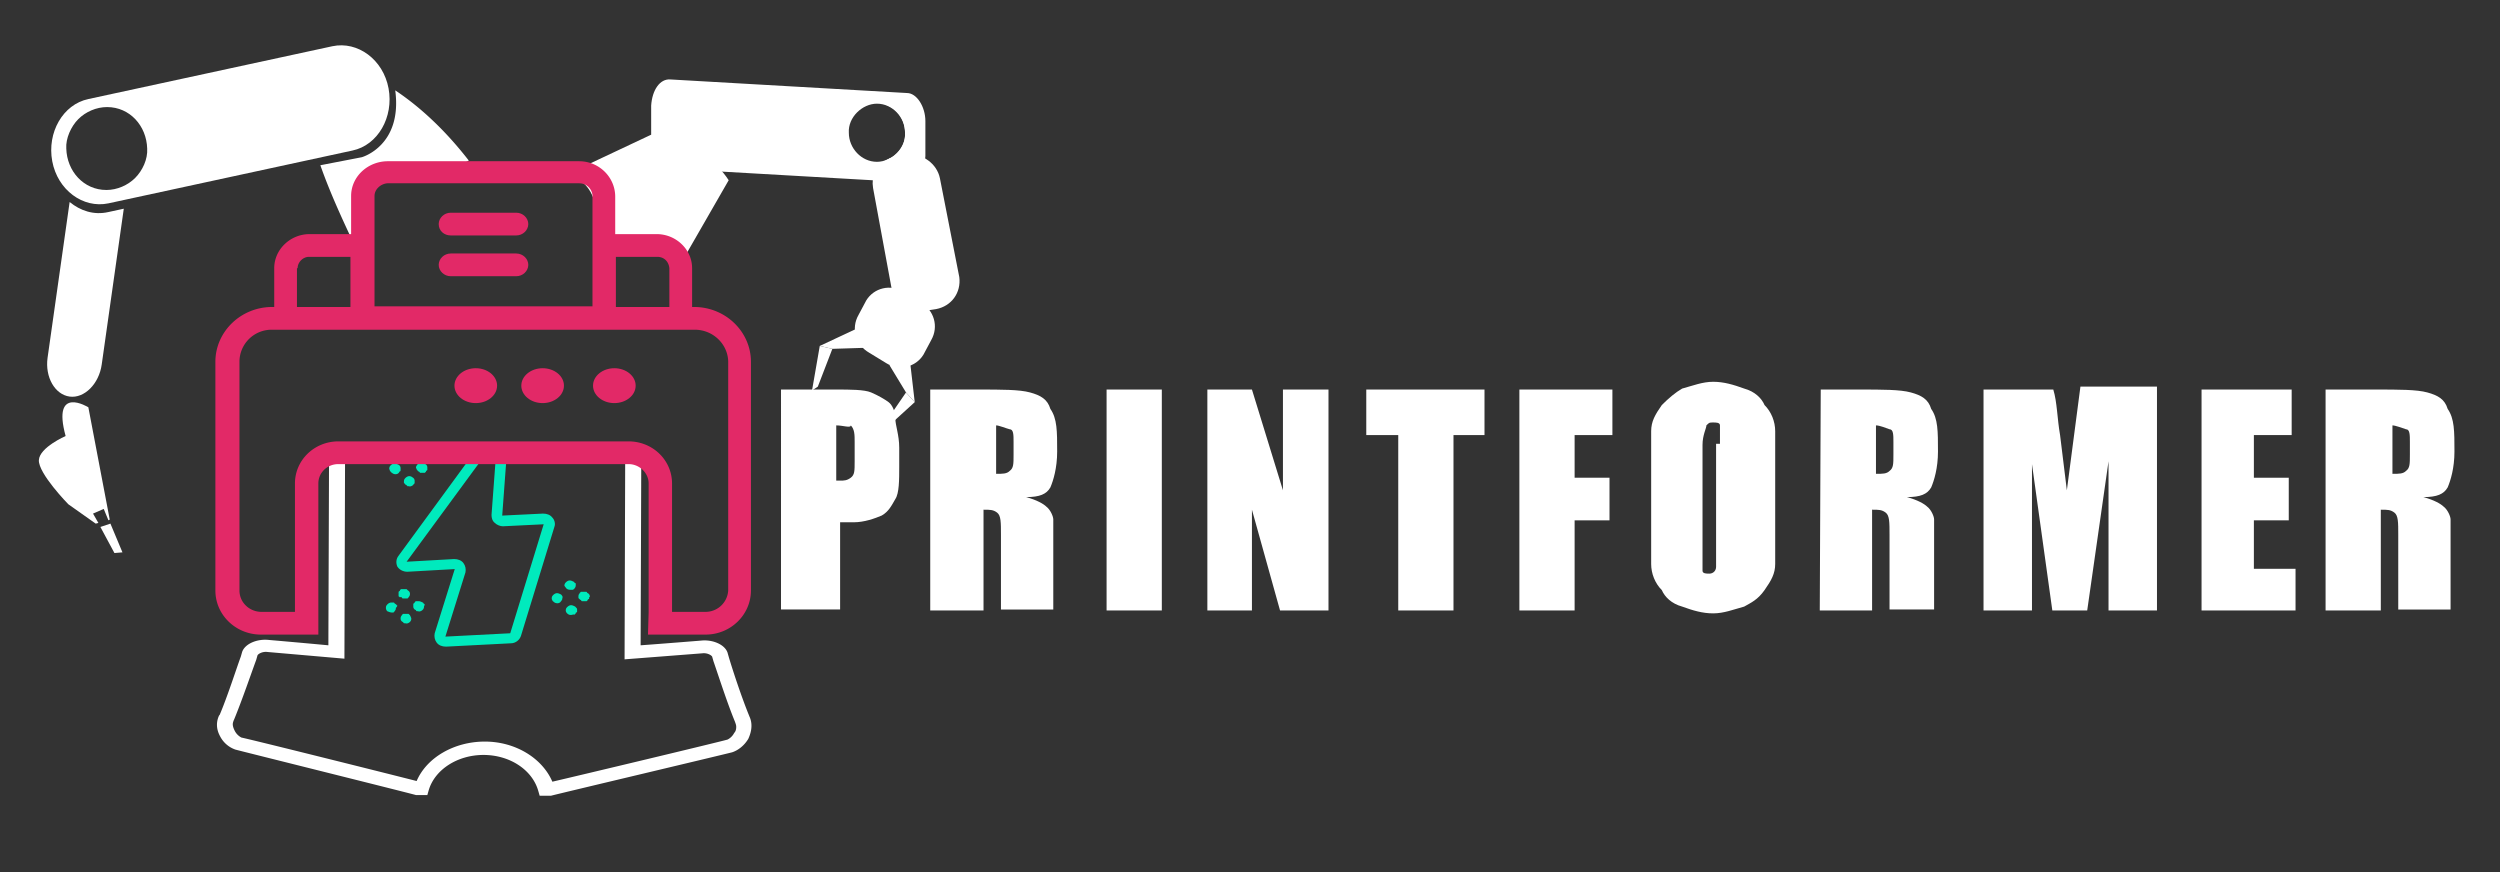 <?xml version="1.0" encoding="UTF-8"?> <svg xmlns="http://www.w3.org/2000/svg" width="258" height="90"><rect width="100%" height="100%" fill="#333333" stroke="none"/><style>.st0{fill:#fff}.st2{fill:#00eabd}.st3{fill:#e22967}.st4{fill:none}</style><path fill="none" id="canvas_background" d="M-1-1h260v92H-1z"></path><g><g id="svg_1"><path id="svg_2" class="st0" d="M94.4 41.5 91 44.6l.1-.6 2.4-3.5z"></path><path id="svg_3" class="st0" d="m94.4 41.5-.6-5.2-2 1.4 1.7 2.8"></path></g><path id="svg_4" d="M95.3 36.6c-.8 1.3-2.5 1.7-3.8.9l-1.8-1.1c-1.4-.8-1.9-2.5-1.1-3.9l.8-1.5c.8-1.3 2.5-1.7 3.8-.9l1.8 1.1c1.4.8 1.9 2.5 1.1 3.9l-.8 1.5z" class="st0"></path><g id="svg_5"><path id="svg_6" class="st0" d="m84.6 35.7-.8 4.6.6-.4 1.5-3.9z"></path><path id="svg_7" class="st0" d="m84.6 35.7 4.7-2.2-.2 2.4-3.2.1"></path></g><path id="svg_8" d="m99 28.6-2-10.2c-.3-1.5-1.8-2.6-3.3-2.4l-1.3.2c-.2 0-.3.1-.5.1l-.6.3c-.9.6-1.4 1.6-1.2 2.8L92 29.7c.3 1.5 1.8 2.6 3.3 2.4l1.3-.2c1.6-.3 2.6-1.7 2.4-3.3z" class="st0"></path><g id="svg_9"><ellipse id="svg_10" ry="2.4" rx="2.3" cy="21.114" cx="92.959" class="st0" transform="rotate(-46.67 92.994 19.73)"></ellipse><path id="svg_11" d="M95.5 21.5c-.4.8-1.5 1-2.3.5s-1.1-1.5-.6-2.3c.4-.8 1.5-1 2.3-.5.7.5 1 1.6.6 2.3z" class="st0"></path><circle id="svg_12" cy="20.7" cx="94" class="st0" r=".7"></circle></g><g id="svg_13"><path id="svg_14" d="M97.3 28.5c-.6 1.1-2 1.4-3.2.8-1.1-.7-1.5-2.1-.9-3.2s2-1.4 3.2-.8c1.1.7 1.5 2.1.9 3.2z" class="st0"></path><ellipse id="svg_15" ry="1.7" rx="1.6" cy="27.714" cx="94.259" class="st0" transform="rotate(-46.67 94.322 26.304)"></ellipse><circle id="svg_16" cy="27.3" cx="95.3" class="st0" r=".7"></circle></g><path id="svg_17" d="M93.6 9.6 69.2 8.2c-1.1-.1-1.9 1.1-2 2.7v3.6c0 1.6.8 2.9 1.9 2.9l24.4 1.4c1.1.1 1.9-1.1 2-2.7v-3.6c0-1.5-.9-2.9-1.9-2.9zm-3.1 7.1c-1.6 0-2.9-1.4-2.9-3-.1-1.6 1.4-3 2.9-3 1.6 0 2.9 1.4 2.9 3 .1 1.6-1.4 3-2.9 3z" class="st0"></path><path id="svg_18" d="M67.2 13.9 58.5 18c1.5.3 2.7 1.6 2.9 3.2.5.4.8 1 1 1.6.5.5.8 1.2 1 2 .2-.1.5-.1.8-.1.8 0 1.5.3 2.1.7.4-.2.9-.3 1.4-.3 1.2 0 2.2.6 2.9 1.5l4.6-8c-2.5-3.9-8-4.7-8-4.7z" class="st0"></path><ellipse id="svg_19" ry="3.9" rx="3.7" cy="20.114" cx="67.259" class="st0" transform="rotate(-46.67 67.312 18.7)"></ellipse><ellipse id="svg_20" ry="2.8" rx="2.6" cy="20.114" cx="67.259" class="st0" transform="rotate(-46.67 67.313 18.7)"></ellipse><path id="svg_21" d="M83.9 14.8c-.8 1.3-2.5 1.8-3.9.9-1.4-.8-1.9-2.6-1.1-3.9s2.5-1.8 3.9-.9c1.3.9 1.8 2.6 1.1 3.9z" class="st0"></path><path id="svg_22" d="M83.2 14.4c-.5 1-1.8 1.2-2.8.7-1-.6-1.3-1.8-.8-2.8s1.8-1.2 2.8-.7c.9.6 1.3 1.9.8 2.8z" class="st0"></path><ellipse id="svg_23" ry="2.9" rx="2.8" cy="13.014" cx="71.259" class="st0" transform="rotate(-46.67 71.28 11.61)"></ellipse><ellipse id="svg_24" ry="2.1" rx="2" cy="13.014" cx="71.259" class="st0" transform="rotate(-46.67 71.28 11.61)"></ellipse><ellipse id="svg_25" ry=".9" rx=".8" cy="13.014" cx="71.259" class="st0" transform="rotate(-46.67 71.28 11.61)"></ellipse><path id="svg_26" d="M82 13.9c-.2.4-.7.5-1.1.3s-.6-.8-.3-1.2c.2-.4.7-.5 1.1-.3.4.3.6.8.3 1.2z" class="st0"></path><g id="svg_27"><path id="svg_28" d="M92.6 11.2c-.4-.2-.8-.4-1.2-.4 1.2.4 2 1.5 2 2.9.1 1.3-.8 2.4-1.9 2.8.9-.1 1.7-.5 2.2-1.3.8-1.4.3-3.1-1.1-4z" class="st0"></path></g><ellipse id="svg_29" ry="2" rx="1.9" cy="34.614" cx="91.159" class="st0" transform="rotate(-46.67 91.225 33.197)"></ellipse><path id="svg_30" d="M92.9 34.6c-.2.4-.7.5-1.1.3s-.6-.8-.3-1.2c.2-.4.7-.5 1.1-.3.3.3.5.8.3 1.2z" class="st0"></path><g id="svg_31"><path id="svg_32" class="st0" d="m11.809 57.073.828-.069-1.242-2.967-1.035.345z"></path><path id="svg_33" d="M9.118 42.031s-3.795-2.346-2.346 2.967c0 0-2.691 1.173-2.76 2.484-.069 1.38 3.036 4.554 3.036 4.554l2.829 2.001.276-.069-.552-.966 1.104-.483.483 1.173.138-.069-2.208-11.592z" class="st0"></path><path id="svg_34" d="M40.099 9.118c-.552-2.967-3.174-4.899-5.796-4.347L9.118 10.222c-2.622.552-4.278 3.45-3.726 6.417.552 2.967 3.174 4.899 5.796 4.347l25.185-5.451c2.622-.552 4.278-3.45 3.726-6.417zm-26.151 9.246c-.759.759-1.863 1.242-2.967 1.242-2.346 0-4.071-1.932-4.14-4.278-.069-1.035.483-2.277 1.242-3.036.759-.759 1.863-1.242 2.967-1.242 2.346 0 4.071 1.932 4.14 4.278.069 1.104-.483 2.277-1.242 3.036z" class="st0"></path><path id="svg_35" d="M7.186 20.848 4.909 36.925c-.276 2.001.759 3.795 2.277 4.002 1.518.207 3.036-1.311 3.312-3.312l2.277-16.077-1.587.345c-1.518.345-2.898-.138-4.002-1.035z" class="st0"></path><path id="svg_36" d="M37.96 23.884a4.694 4.694 0 0 1-.759-2.139c-.069-2.001 1.725-3.726 3.657-3.726.69-.621 1.518-.966 2.415-.966a3.55 3.55 0 0 1 2.484 1.035c.828-.552 1.725-1.035 2.622-1.518-2.139-2.76-4.692-5.313-7.59-7.245.759 5.727-3.45 6.9-3.45 6.9l-4.278.828c.966 2.76 2.277 5.589 3.312 7.797.138.276.276.552.345.759l.828-.828c.069-.345.207-.69.414-.897z" class="st0"></path></g><g id="svg_37"><g id="svg_38"><path id="svg_39" d="M77.359 73.978c-.069-.069 0-.069 0 0-.828-2.001-1.794-4.968-2.139-6.141l-.138-.483c-.276-.828-1.518-1.38-2.76-1.242 0 0-4.278.345-6.21.483 0-1.242.069-17.526.069-20.631-.552 0-1.104-.069-1.656-.138l-.069 22.218 8.004-.621c.552-.069.966.207 1.035.345l.138.483c.414 1.173 1.38 4.209 2.208 6.21.069.207.138.345.138.552 0 .276-.069.483-.207.621a1.584 1.584 0 0 1-.69.69c-.966.276-15.111 3.657-18.078 4.347-1.035-2.415-3.795-4.14-6.969-4.14s-6.003 1.656-7.038 4.071c-2.967-.759-17.043-4.278-18.078-4.485a1.584 1.584 0 0 1-.69-.69c-.069-.138-.207-.414-.207-.69 0-.138.069-.345.138-.483.828-2.001 1.863-5.037 2.277-6.141l.138-.483c.069-.138.483-.414 1.035-.345l7.935.69.069-21.873a6.805 6.805 0 0 1-1.656-.207c0 3.036-.069 19.458-.069 20.7a885.79 885.79 0 0 0-6.141-.552c-1.242-.138-2.484.414-2.76 1.242l-.138.483c-.414 1.104-1.38 4.14-2.208 6.072v-.069c-.345.69-.345 1.449.069 2.208a2.8 2.8 0 0 0 1.587 1.38c.759.207 17.94 4.485 18.63 4.692h1.173l.138-.483c.621-2.139 2.967-3.657 5.658-3.657s5.037 1.518 5.658 3.726l.138.483h1.173c.759-.207 17.94-4.278 18.699-4.485.621-.207 1.242-.69 1.656-1.38.414-.897.414-1.656.138-2.277z" style="fill-rule:evenodd;clip-rule:evenodd;fill:#fff"></path></g><path id="svg_40" d="m40.237 48.586.069.069s0 .069.069.069c0 0 0 .069.069.069.207.207.621.207.759-.069 0 0 0-.069.069-.069s0-.069.069-.069v-.276c0-.138-.069-.276-.207-.345s-.276-.138-.414-.138c-.138 0-.276.069-.414.207-.138.138-.138.276-.138.345.069.138.069.207.069.207z" class="st2"></path><path id="svg_41" d="m42.307 63.49-.069-.069-.069-.069h-.552s-.069 0-.069.069c0 0-.069 0-.069.069-.138.138-.138.276-.138.345a.38.38 0 0 0 .207.345s.069 0 .069.069l.069.069h.138c.138.069.345 0 .483-.138s.138-.276.138-.345c0-.069-.069-.207-.138-.345z" class="st2"></path><path id="svg_42" d="M40.996 62.524c0-.069 0-.069-.069-.069 0-.069 0-.069-.069-.069 0 0 0-.069-.069-.069 0 0-.069 0-.069-.069l-.069-.069h-.276c-.138 0-.276.069-.414.207-.138.138-.138.276-.138.345 0 .138.069.276.138.345.138.069.345.138.483.138h.138s.069 0 .069-.069c0 0 .069 0 .069-.069.138-.138.138-.276.138-.345.138-.138.138-.207.138-.207z" class="st2"></path><path id="svg_43" d="m42.997 48.448.069.069s0 .069.069.069c0 0 0 .069.069.069 0 0 .069 0 .069.069 0 0 .069 0 .069.069h.483s.069 0 .069-.069c0 0 .069 0 .069-.069 0 0 0-.069.069-.069 0 0 0-.069.069-.069v-.276a.38.38 0 0 0-.207-.345c0-.069-.138-.069-.207-.069-.069-.069-.138-.069-.207-.069h-.138s-.069 0-.138.069c0 0-.069 0-.069.069 0 0-.069 0-.069.069-.138.138-.138.276-.138.345.069.069.069.069.069.138z" class="st2"></path><path id="svg_44" d="M41.548 47.206s0 .069.069.069c0 0 0 .069.069.069 0 0 0 .069.069.069.138.069.345.138.483.138h.138s.069 0 .069-.069c0 0 .069 0 .069-.069 0 0 0-.069.069-.069 0 0 0-.069.069-.069v-.276c0-.069 0-.138-.069-.207 0-.069-.069-.069-.138-.138-.138-.069-.276-.138-.414-.138-.138 0-.276.069-.414.207-.138.138-.138.276-.138.345a.214.214 0 0 1 .069.138z" class="st2"></path><path id="svg_45" d="M42.238 49.138c-.138 0-.276.069-.414.207-.138.138-.138.276-.138.345v.138l.069.069s0 .069.069.069c0 0 0 .069.069.069 0 0 .069 0 .069.069 0 0 .069 0 .069.069h.138c.138.069.345 0 .483-.138 0 0 0-.069.069-.069 0 0 0-.069.069-.069v-.276a.38.38 0 0 0-.207-.345.527.527 0 0 0-.345-.138z" class="st2"></path><path id="svg_46" d="M41.41 61.627s.069 0 .069.069l.069.069h.483s.069 0 .069-.069c0 0 .069 0 .069-.069.138-.138.138-.276.138-.345a.38.38 0 0 0-.207-.345l-.069-.069-.069-.069h-.552c-.069 0-.069 0-.069.069 0 0-.069 0-.069.069 0 0 0 .069-.069.069l-.069.069V61.489c0 .069 0 .069.069.069 0 .069 0 .069.069.069h.138z" class="st2"></path><path id="svg_47" d="M59.35 62.593c-.138-.069-.276-.138-.414-.138-.138 0-.276.069-.414.207-.138.138-.138.276-.138.345s.069.276.207.345c.138.138.345.138.552.069h.138c.069 0 .069 0 .069-.069 0 0 .069 0 .069-.069s0-.069.069-.069l.069-.069v-.276c0-.069-.069-.138-.207-.276z" class="st2"></path><path id="svg_48" d="M58.453 60.73c.138.138.345.138.483.138h.138c.069 0 .069 0 .138-.069 0 0 .069 0 .069-.069.138-.138.138-.276.138-.345v-.138c0-.069 0-.069-.069-.069s-.069-.069-.069-.069 0-.069-.069-.069c-.138-.069-.276-.138-.414-.138-.138 0-.276.069-.414.207-.138.138-.138.276-.138.345.069.069.138.207.207.276z" class="st2"></path><path id="svg_49" d="M60.868 61.558a.38.38 0 0 0-.207-.345s-.069 0-.069-.069l-.069-.069h-.552s-.069 0-.069.069c0 0-.069 0-.069.069-.138.138-.138.276-.138.345v.138s0 .069.069.069c0 0 0 .069.069.069 0 0 0 .069.069.069 0 0 .069 0 .069.069l.069.069h.483s.069 0 .069-.069c0 0 .069 0 .069-.069 0 0 0-.069.069-.069s.069-.069.069-.069v-.138c.069 0 .069 0 .069-.069z" class="st2"></path><path id="svg_50" d="M43.825 62.386s0-.069-.069-.069l-.069-.069s0-.069-.069-.069c-.138-.069-.276-.138-.414-.138h-.276s-.069 0-.069.069c0 0-.069 0-.069.069 0 0 0 .069-.069.069l-.069.069v.276a.38.38 0 0 0 .207.345s.069 0 .069.069l.069.069h.138c.138.069.345 0 .483-.138s.138-.276.138-.345c.069-.138.069-.207.069-.207z" class="st2"></path><path id="svg_51" d="M57.901 61.351c-.138-.069-.276-.138-.414-.138-.138 0-.276.069-.414.207-.138.138-.138.276-.138.345s.069.276.207.345c.207.207.621.207.759-.069.138-.138.138-.276.138-.345.069-.069 0-.207-.138-.345z" class="st2"></path><path id="svg_52" d="M57.004 53.416c-.207-.276-.552-.414-.966-.414l-4.209.207.552-7.452h-1.104l-.552 7.383c0 .276.069.621.345.828.207.207.552.345.828.345l4.209-.207-3.45 11.247-6.693.345 2.07-6.624c.069-.345 0-.69-.207-.966s-.552-.414-.966-.414l-4.899.276 8.97-12.213h-1.311l-8.487 11.592c-.276.345-.276.759-.138 1.104.207.345.621.552 1.035.552l4.899-.276-2.07 6.624c-.069.345 0 .69.207.966s.552.414.966.414l6.693-.345c.483 0 .897-.345 1.035-.759l3.45-11.247c.138-.345 0-.759-.207-.966z" class="st2"></path><g id="svg_53"><path id="svg_54" d="M66.871 65.491h5.934c2.622 0 4.692-2.07 4.692-4.554V37.339c0-3.105-2.622-5.658-5.865-5.658h-.207v-4.002c0-1.932-1.656-3.519-3.657-3.519H63.49v-3.864c0-2.001-1.656-3.657-3.726-3.657H40.03c-2.07 0-3.795 1.587-3.795 3.588v3.933h-4.278c-2.001 0-3.657 1.587-3.657 3.519v4.002h-.207c-3.243 0-5.865 2.553-5.865 5.658v23.598c0 2.553 2.139 4.554 4.692 4.554h5.934V49.897c0-1.104.897-2.001 2.07-2.001H64.87c1.104 0 2.07.897 2.07 2.001v13.248m-3.381-36.639h4.278c.69 0 1.173.483 1.242 1.173v4.002h-5.52v-5.175zm-23.598-7.59s.069 0 0 0h19.803c.759 0 1.311.552 1.38 1.242v11.454H38.65V20.227c0-.69.621-1.242 1.311-1.311zm-9.246 8.763c0-.621.552-1.173 1.173-1.173h4.278v5.175h-5.52v-4.002h.069zm42.09 35.466h-3.45V49.897c0-2.415-2.001-4.347-4.485-4.347H34.924c-2.484 0-4.485 1.932-4.485 4.347v13.248h-3.45c-1.242 0-2.277-.966-2.277-2.208V37.339a3.313 3.313 0 0 1 3.312-3.312h43.677c1.863 0 3.381 1.449 3.45 3.243V60.937a2.345 2.345 0 0 1-2.346 2.208z" class="st3"></path><path id="svg_55" class="st4" d="M58.453 47.896h2.001"></path><path id="svg_57" class="st4" d="M54.52 47.896h1.518"></path><path id="svg_58" class="st4" d="M39.34 47.896h12.765"></path><path id="svg_59" d="M46.516 24.298h6.762c.69 0 1.242-.552 1.242-1.173s-.552-1.173-1.242-1.173h-6.762c-.69 0-1.242.552-1.242 1.173 0 .69.552 1.173 1.242 1.173z" class="st3"></path><path id="svg_60" d="M46.516 28.507h6.762c.69 0 1.242-.552 1.242-1.173s-.552-1.173-1.242-1.173h-6.762c-.69 0-1.242.552-1.242 1.173s.552 1.173 1.242 1.173z" class="st3"></path></g></g><g id="svg_61"><path id="svg_62" d="M80.6 40.2h5.7c1.4 0 2.9 0 3.6.3s1.4.7 1.8 1 .7 1 .7 1.7.4 1.7.4 3v2c0 1.3 0 2.7-.4 3.3-.4.7-.7 1.3-1.4 1.7-.7.3-1.8.7-2.9.7h-1.4v9h-6.1V40.2zm5.7 3.7v5.7h.4c.4 0 .7 0 1.1-.3s.4-.7.4-1.7v-2c0-.7 0-1.3-.4-1.7 0 .3-.8 0-1.5 0z" class="st0"></path><path id="svg_63" d="M97 40.2h3.9c2.5 0 4.3 0 5.4.3s1.8.7 2.1 1.7c.7 1 .7 2.3.7 4.4 0 1.7-.4 3-.7 3.7-.4.7-1.1 1-2.5 1 1.1.3 1.8.7 2.1 1 .4.3.7 1 .7 1.3v9.3h-5.4v-7.7c0-1.3 0-2-.4-2.3s-.7-.3-1.4-.3V63H96V40.2h1zm5.8 3.7v5c.7 0 1.1 0 1.4-.3.4-.3.4-.7.4-1.7v-1.3c0-.7 0-1.3-.4-1.3-.4-.1-1.1-.4-1.4-.4z" class="st0"></path><path id="svg_64" d="M119.9 40.2V63h-5.7V40.2h5.7z" class="st0"></path><path id="svg_65" d="M137.1 40.2V63h-5l-2.9-10.4V63h-4.6V40.2h4.6l3.2 10.4V40.2h4.7z" class="st0"></path><path id="svg_66" d="M153.2 40.2v4.7H150V63h-5.7V44.9H141v-4.7h12.2z" class="st0"></path><path id="svg_67" d="M157.1 40.2h9.3v4.7h-3.9v4.4h3.6v4.4h-3.6V63h-5.7V40.2h.3z" class="st0"></path><path id="svg_68" d="M183.2 53.2v5c0 1-.4 1.7-1.1 2.7-.7 1-1.4 1.3-2.1 1.7-1.1.3-2.1.7-3.2.7s-2.1-.3-3.2-.7c-1.1-.3-1.8-1-2.1-1.7-.7-.7-1.1-1.7-1.1-2.7V44.5c0-1 .4-1.7 1.1-2.7.7-.7 1.4-1.3 2.1-1.7 1.1-.3 2.1-.7 3.2-.7s2.1.3 3.2.7c1.1.3 1.8 1 2.1 1.7.7.7 1.1 1.7 1.1 2.7v8.7zm-5.7-7.3v-2c0-.3-.4-.3-.7-.3-.4 0-.4 0-.7.3 0 .3-.4 1-.4 2v13c0 .3.4.3.7.3.4 0 .7-.3.7-.7V45.8h.4v.1z" class="st0"></path><path id="svg_69" d="M187.9 40.2h3.9c2.5 0 4.3 0 5.4.3 1.1.3 1.8.7 2.1 1.7.7 1 .7 2.3.7 4.4 0 1.7-.4 3-.7 3.7-.4.7-1.1 1-2.5 1 1.1.3 1.8.7 2.1 1 .4.3.7 1 .7 1.3v9.3H195v-7.7c0-1.3 0-2-.4-2.3s-.7-.3-1.4-.3V63h-5.4l.1-22.8zm5.7 3.7v5c.7 0 1.1 0 1.4-.3.4-.3.4-.7.4-1.7v-1.3c0-.7 0-1.3-.4-1.3-.3-.1-1-.4-1.4-.4z" class="st0"></path><path id="svg_70" d="M222.6 40.2V63h-5V47.6L215.4 63h-3.6l-2.1-15.1V63h-5V40.2h7.2c.4 1.3.4 3 .7 4.7l.7 5.7 1.4-10.7h7.9v.3z" class="st0"></path><path id="svg_71" d="M227.2 40.2h9.3v4.7h-3.9v4.4h3.6v4.4h-3.6v5h4.3V63h-9.7V40.2z" class="st0"></path><path id="svg_72" d="M241.2 40.2h3.9c2.5 0 4.3 0 5.4.3 1.1.3 1.8.7 2.1 1.7.7 1 .7 2.3.7 4.4 0 1.7-.4 3-.7 3.7-.4.7-1.1 1-2.5 1 1.1.3 1.8.7 2.1 1 .4.3.7 1 .7 1.3v9.3h-5.4v-7.7c0-1.3 0-2-.4-2.3s-.7-.3-1.4-.3V63H240V40.2h1.2zm5.7 3.7v5c.7 0 1.1 0 1.4-.3.4-.3.4-.7.4-1.7v-1.3c0-.7 0-1.3-.4-1.3-.3-.1-1.1-.4-1.4-.4z" class="st0"></path></g><ellipse id="svg_73" ry="1.8" rx="2.2" cy="39.8" cx="63.4" class="st3"></ellipse><ellipse id="svg_74" ry="1.8" rx="2.2" cy="39.8" cx="56" class="st3"></ellipse><ellipse id="svg_75" ry="1.8" rx="2.2" cy="39.8" cx="49.1" class="st3"></ellipse></g></svg> 
